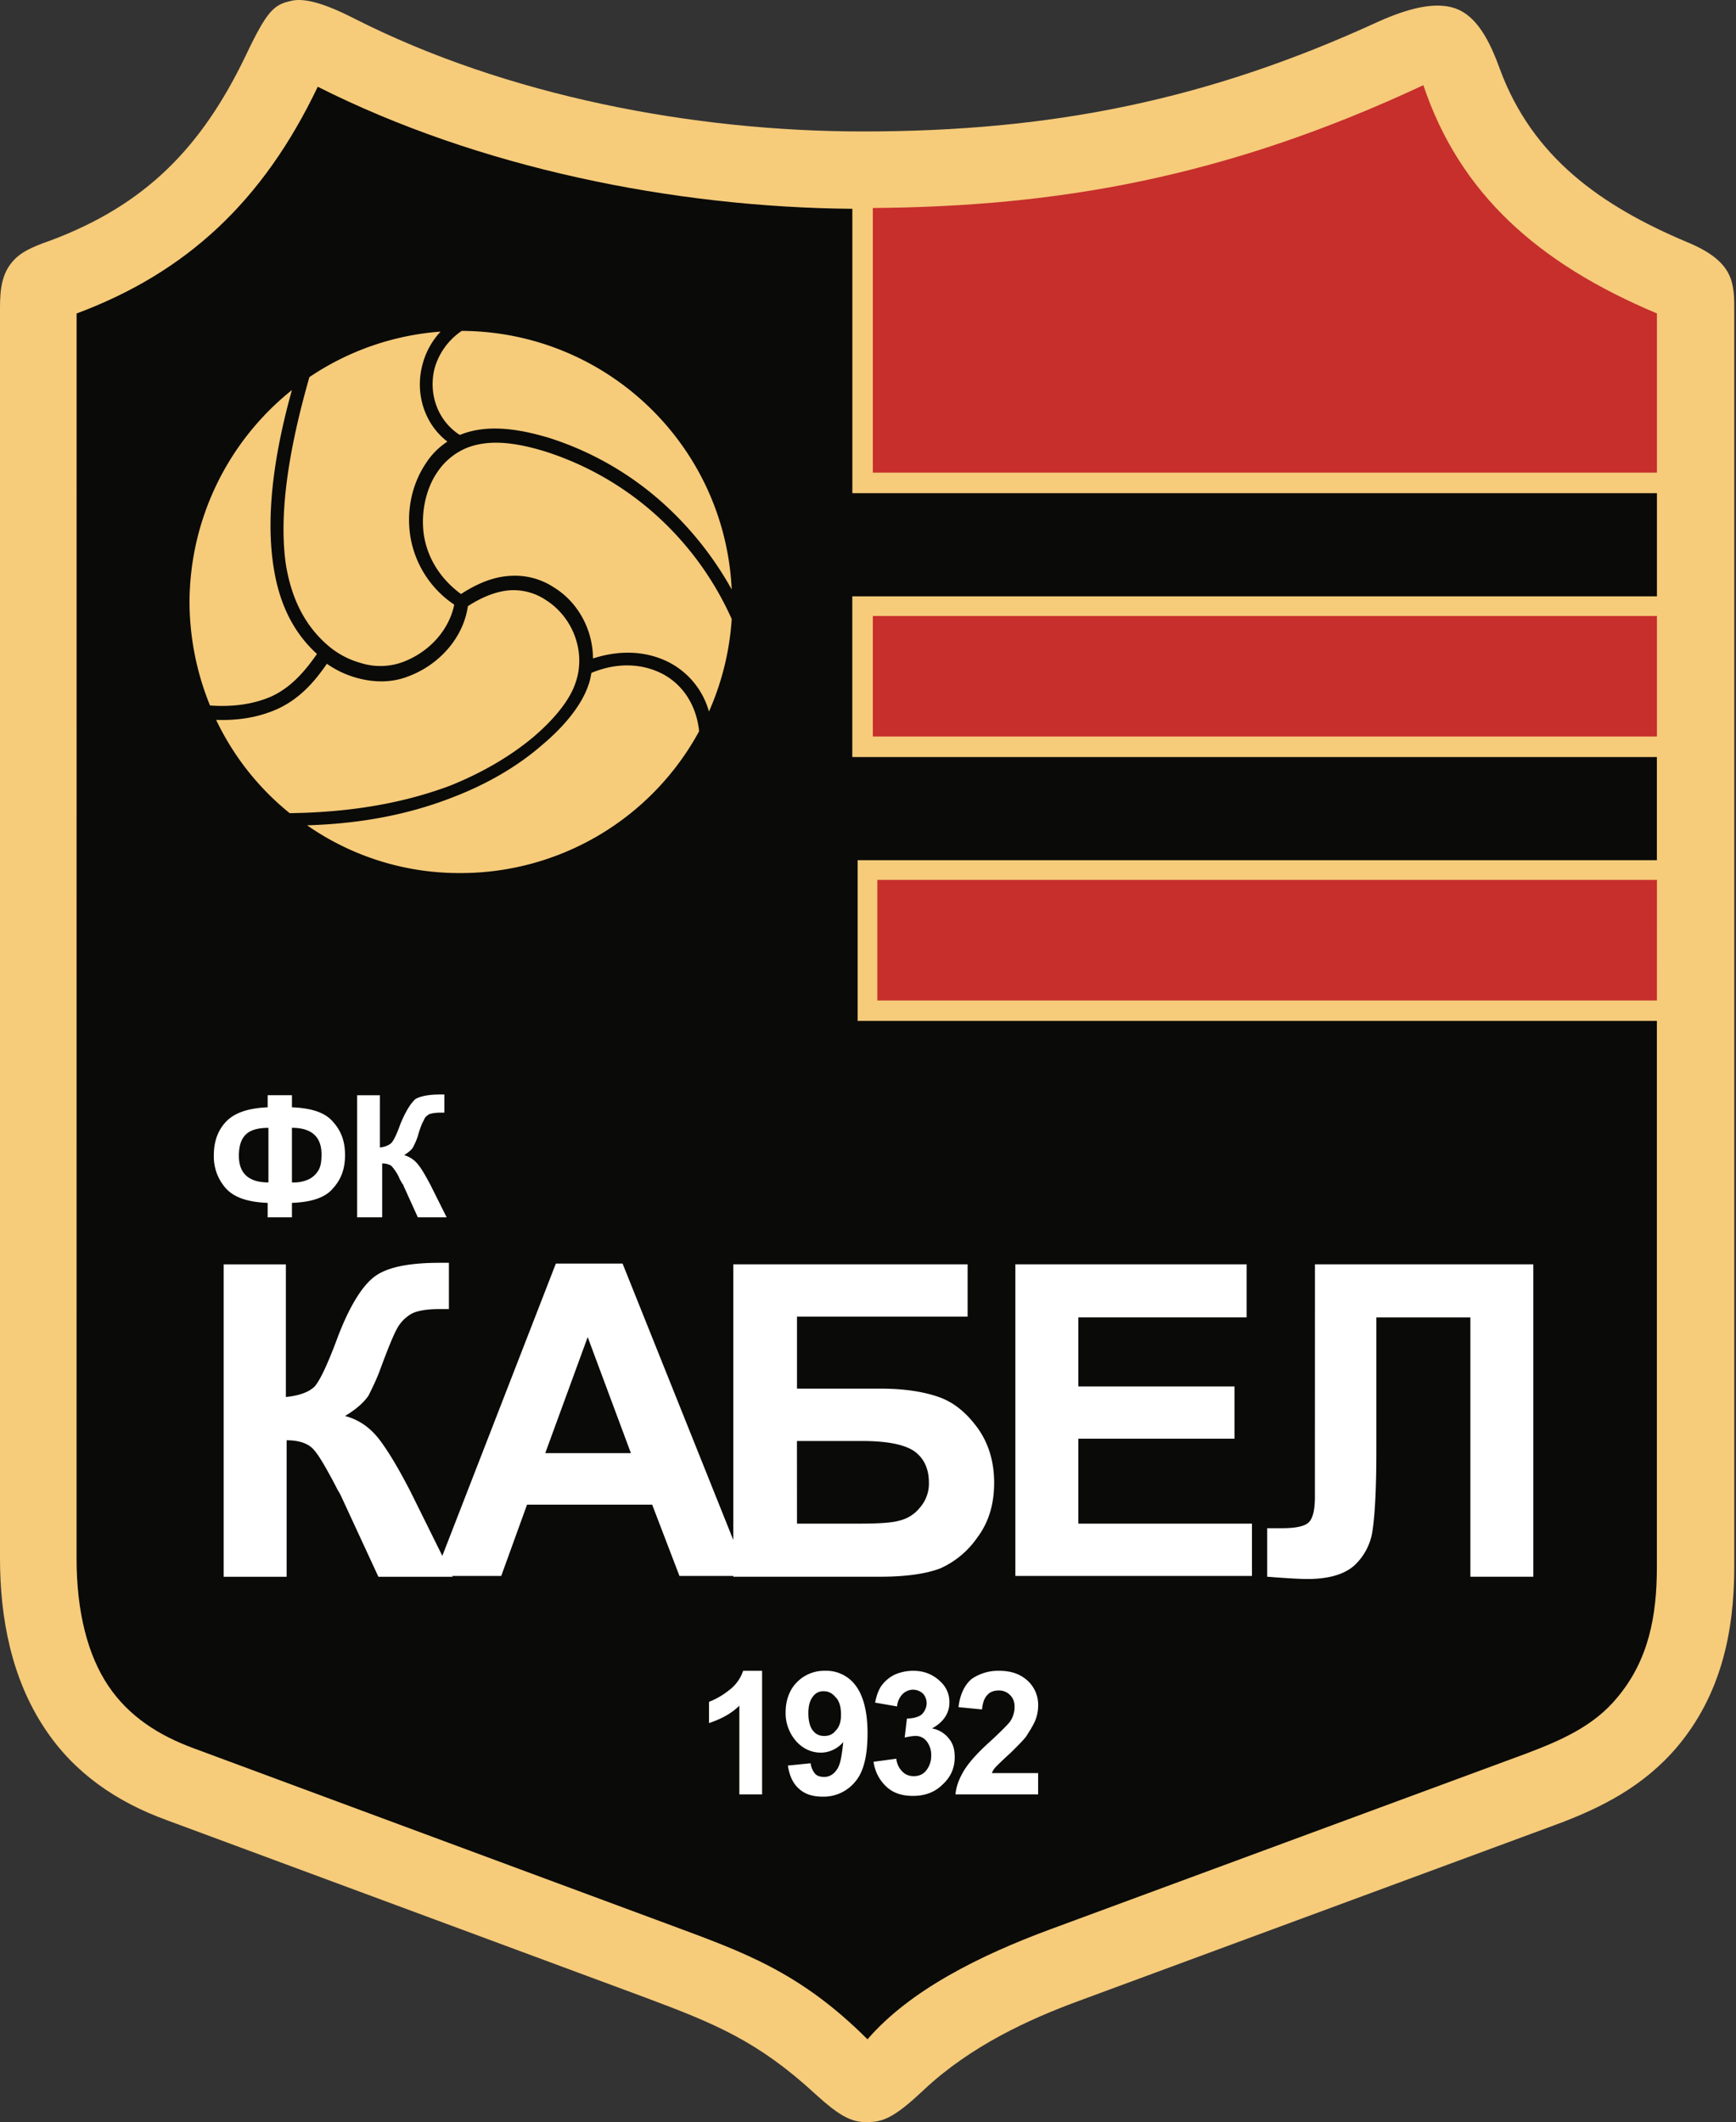 <svg xmlns="http://www.w3.org/2000/svg" width="409" height="500" fill="none">
  <rect width="100%" height="100%" fill="#333333" stroke="none"/>
  <path fill="#f6cb7a" fill-rule="evenodd" d="M11.8 56.7c22.5-8.4 35.72-21.98 46.09-43.6 5-10.53 6.6-11.96 10.54-12.86 2.68-.71 6.96 0 15 4.11 35.91 18.23 79.86 26.62 119.88 26.62 44.3 0 81.11-7.32 121.49-25.9 6.79-3.04 13.4-4.83 18.22-3.04 4.83 1.79 7.86 7.32 10.37 14.3 7.68 20.72 23.76 32.15 44.12 40.73 11.26 4.64 11.08 9.82 11.08 16.43v295.68c0 15.54-3.22 30.2-13.4 42.34-7.86 9.3-17.87 14.47-29.12 18.58l-112.2 41.45c-11.61 4.29-25.19 10.54-36.09 20.73-6.25 5.9-9.1 7.5-12.5 7.68-4.29.36-7.15-1.07-13.22-6.61-13.58-12.5-23.77-16.62-40.02-22.7L39.3 428.85c-11.79-4.28-21.8-11.07-28.76-21.61C2.68 395.43 0 381.14 0 367.2V72.6c0-4.29.36-8.22 3.22-11.26 1.6-1.78 3.93-3.03 8.57-4.64" clip-rule="evenodd"/>
  <path fill="#0a0a08" fill-rule="evenodd" d="M18.05 73.86C43.95 64.2 62 47.4 74.86 20.44c37.88 19.11 83.79 28.4 125.95 28.76v67h189.56v24.3H200.8v37.87h189.56v24.3h-188.3v37.87h188.3v128.64c0 11.61-1.97 21.97-9.3 30.73-5.53 6.78-13.39 10.18-21.43 13.22l-112.2 41.44c-16.43 6.08-33.05 14.3-43.05 25.91-15.9-15.9-29.3-20.55-46.1-26.8l-112.73-41.8c-8.22-3.04-15.19-7.5-20.01-14.65s-7.5-17.33-7.5-30.02z" clip-rule="evenodd"/>
  <path fill="#c62f2c" fill-rule="evenodd" d="M390.37 111.36H205.64V49.01c43.05-.35 82.72-6.96 129.7-28.94 8.58 25.55 26.98 41.98 55.03 53.78z" clip-rule="evenodd"/>
  <path fill="#c62f2c" d="M390.37 145.13H205.64v28.4h184.73zm0 62.18H206.7v28.4h183.66z"/>
  <path fill="#fff" fill-rule="evenodd" d="M63.24 278.6v-12.87q-3.75 0-5.36 1.6c-1.07 1.08-1.6 2.69-1.6 5 0 4.12 2.32 6.26 6.96 6.26m5.54 0a8.6 8.6 0 0 0 3.93-.72 5.4 5.4 0 0 0 2.32-2.15c.54-.89.72-2.14.72-3.75 0-4.1-2.32-6.25-6.97-6.25zm0 4.82v3.4h-5.72v-3.4c-4.64-.18-7.86-1.25-9.82-3.4a11.2 11.2 0 0 1-2.86-7.86c0-3.4 1.07-6.07 3.04-8.04q2.94-2.94 9.64-3.22v-2.85h5.72v2.85c4.65.18 7.86 1.26 9.65 3.4 1.96 2.14 2.86 4.64 2.86 7.86s-.9 5.72-2.86 7.86c-1.79 2.15-5 3.22-9.65 3.4m14.83-25.36h5.9v12.32q1.87-.27 2.68-1.07c.53-.54 1.25-1.96 2.14-4.47 1.25-3.03 2.5-5 3.58-5.9q1.87-1.06 5.9-1.06h.88v4.28h-.89c-1.25 0-2.14.18-2.68.36-.53.36-1.07.72-1.25 1.43-.36.54-.9 1.79-1.43 3.75a17 17 0 0 1-1.07 2.5c-.36.72-1.07 1.25-2.14 1.97a6.4 6.4 0 0 1 3.21 2.14c.9 1.08 1.79 2.68 2.86 4.65l3.93 7.86h-6.79l-3.4-7.5c0-.18-.17-.36-.35-.54 0-.18-.36-.54-.71-1.43a11 11 0 0 0-1.8-2.68 4 4 0 0 0-2.14-.54v12.69h-5.9v-28.76zm-31.09 39.84h14.83v31.26c3.4-.35 5.54-1.25 6.8-2.5 1.24-1.43 3.03-5.18 5.35-11.43 3.04-8.04 6.25-12.87 9.3-14.83 3.03-1.96 8.03-2.86 14.82-2.86h2.14v10.9h-2.14c-3.04 0-5.18.36-6.61 1.07a9 9 0 0 0-3.4 3.4c-.89 1.6-2.14 4.64-3.93 9.47-.89 2.5-1.96 4.64-2.85 6.43-1.08 1.6-2.86 3.21-5.54 4.82 3.4.9 6.07 2.86 8.22 5.72 2.14 2.86 4.46 6.79 7.14 11.97l10 20.19h-17.5l-8.76-18.94a16 16 0 0 0-.89-1.61c-.18-.36-.71-1.43-1.79-3.4-1.96-3.57-3.39-5.89-4.64-6.78s-3.04-1.43-5.54-1.43v32.16H52.7v-73.61z" clip-rule="evenodd"/>
  <path fill="#fff" fill-rule="evenodd" d="m148.64 342.37-10.18-27.34-10 27.34zm27.52 28.94h-16.08l-6.43-16.8h-29.48l-6.08 16.8h-15.72l28.59-73.6h15.72z" clip-rule="evenodd"/>
  <path fill="#fff" fill-rule="evenodd" d="M187.77 358.98h14.47c4.64 0 7.86-.18 9.65-.71a8.7 8.7 0 0 0 4.82-3.04 8.6 8.6 0 0 0 2.14-5.9c0-3.39-1.25-5.89-3.57-7.5-2.5-1.6-6.6-2.32-12.32-2.32h-15.2zm-14.83-61.1h55.03v12.33h-40.2v16.97h19.83c5.54 0 10 .72 13.58 1.97 3.57 1.25 6.6 3.75 9.29 7.5 2.5 3.58 3.75 7.86 3.75 12.69 0 5-1.25 9.29-3.93 12.86a21 21 0 0 1-8.75 7.32c-3.22 1.25-8.04 1.97-14.12 1.97h-34.66v-73.6zm66.28 73.43v-73.43h54.49v12.5h-39.66v16.27h36.8v12.32h-36.8v20.01h40.91v12.33zm70.58-73.43h51.45v73.61h-14.83v-61.1h-22.15v31.44c0 8.94-.36 15.19-.9 18.76a13.8 13.8 0 0 1-4.46 8.4c-2.33 1.96-5.9 3.04-10.9 3.04-1.79 0-4.83-.18-9.47-.54v-11.43h3.4c3.03 0 5.18-.36 6.25-1.25 1.07-.9 1.6-2.86 1.6-6.26zM179.73 422.77h-5.54v-20.9c-1.97 1.96-4.47 3.21-7.15 4.1v-5a18 18 0 0 0 4.65-2.68 9.6 9.6 0 0 0 3.4-4.64h4.46v29.12zm18.41-18.76c0-1.79-.36-3.21-1.25-4.1-.9-1.08-1.8-1.44-2.86-1.44a2.9 2.9 0 0 0-2.5 1.25c-.72.9-1.08 2.15-1.08 3.93s.36 3.22 1.08 4.11c.71.9 1.6 1.25 2.68 1.25 1.07 0 1.96-.35 2.67-1.25.9-.9 1.26-2.14 1.26-3.75m-12.51 11.97 5.36-.54a4.6 4.6 0 0 0 1.07 2.5c.54.54 1.25.72 2.15.72 1.07 0 2.14-.54 2.85-1.6.9-1.08 1.25-3.22 1.61-6.62a7 7 0 0 1-5.18 2.5q-3.48 0-5.9-2.68a10 10 0 0 1-2.5-6.78c0-2.86.9-5.37 2.68-7.15a9 9 0 0 1 6.61-2.68 8.6 8.6 0 0 1 7.15 3.4c1.79 2.31 2.86 6.07 2.86 11.25 0 5.36-.9 9.11-2.86 11.43a9.6 9.6 0 0 1-7.68 3.58c-2.32 0-4.11-.54-5.54-1.8-1.43-1.24-2.32-3.03-2.68-5.53m20.18-.89 5.36-.72a5 5 0 0 0 1.43 3.04q1.07 1.07 2.68 1.07c1.07 0 2.15-.36 2.86-1.25a5.4 5.4 0 0 0 1.25-3.57 5.2 5.2 0 0 0-1.07-3.4 3.2 3.2 0 0 0-2.68-1.25c-.72 0-1.6.18-2.5.36l.53-4.47c1.43 0 2.68-.35 3.4-.89a3.8 3.8 0 0 0 1.25-2.68c0-.9-.36-1.79-.9-2.32a3.4 3.4 0 0 0-2.32-.9c-.9 0-1.78.36-2.5 1.08a4.7 4.7 0 0 0-1.25 2.86l-5.18-.9c.36-1.78.9-3.21 1.6-4.1a8.4 8.4 0 0 1 3.04-2.5 11 11 0 0 1 4.3-.9c2.67 0 4.82.9 6.6 2.68a6.5 6.5 0 0 1 1.97 4.82c0 2.5-1.43 4.65-4.11 6.08a6.4 6.4 0 0 1 3.93 2.32c1.07 1.25 1.43 2.68 1.43 4.46 0 2.5-.9 4.65-2.86 6.44q-2.68 2.68-6.97 2.68c-2.68 0-4.82-.72-6.43-2.33a9.7 9.7 0 0 1-2.86-5.71m38.77 2.5v5.18h-19.47c.18-1.97.9-3.75 1.96-5.54 1.08-1.79 3.04-4.1 6.26-6.97 2.5-2.32 4.1-3.93 4.64-4.64a6.3 6.3 0 0 0 1.07-3.4c0-1.25-.35-2.14-1.07-2.85a3.6 3.6 0 0 0-2.68-1.08c-1.07 0-2.14.36-2.68 1.08-.71.71-1.07 1.78-1.25 3.39l-5.54-.54c.36-3.03 1.43-5.18 3.04-6.6a11 11 0 0 1 6.43-1.97c2.86 0 5 .71 6.8 2.32a7.7 7.7 0 0 1 2.5 5.72c0 1.25-.19 2.5-.72 3.75-.54 1.25-1.25 2.32-2.15 3.75-.71.9-1.96 2.15-3.57 3.75a90 90 0 0 0-3.4 3.22q-.8.8-1.06 1.6h10.9z" clip-rule="evenodd"/>
  <path fill="#f6cb7a" fill-rule="evenodd" d="M72.9 88.85a63.5 63.5 0 0 1 30.9-10.72A18 18 0 0 0 99.51 86c-1.78 6.8.54 13.94 5.9 18.05a17 17 0 0 0-5 5c-3.4 5-4.65 11.25-3.76 17.15a24 24 0 0 0 10.37 16.26c-1.25 6.07-5.9 11.08-11.8 13.4a15.3 15.3 0 0 1-10.18.36 20 20 0 0 1-7.32-3.76c-6.08-5-9.12-11.79-10.37-19.47-1.96-13.58 1.61-30.37 5.54-44.13m-23.41 77.36a65 65 0 0 1-4.83-24.3A64.2 64.2 0 0 1 68.78 91.9c-3.75 13.4-6.43 28.76-4.28 41.98 1.25 7.86 4.28 14.83 10.18 20.2-2.86 4.1-6.08 7.85-10.72 10-4.47 1.96-9.47 2.5-14.47 2.14m18.76 25.37a63 63 0 0 1-17.33-21.98c5 .18 9.82-.53 14.29-2.5 5.18-2.32 8.75-6.25 11.8-10.72a23 23 0 0 0 7.32 3.4c4.1 1.07 8.21 1.07 12.14-.54 6.97-2.68 12.69-8.93 13.76-16.43 3.04-1.97 6.61-3.58 10.19-3.76a13.7 13.7 0 0 1 8.21 2.33c6.44 4.1 9.47 12.32 6.97 19.47-1.6 4.82-6.07 9.47-9.82 12.69-5.72 4.82-12.69 8.75-19.84 11.6-11.97 4.47-24.65 6.26-37.7 6.44m96.47-19.3a63.9 63.9 0 0 1-56.28 33.41 62.6 62.6 0 0 1-36.08-11.25c11.97-.36 23.58-2.32 34.83-6.8 7.33-2.85 14.65-6.96 20.55-12.14 4.29-3.57 9.11-8.75 10.9-14.11.36-.9.53-1.97.71-2.86 5.54-2.32 11.62-2.5 16.97.35 5.19 2.86 7.87 8.05 8.4 13.4m7.68-26.44a64 64 0 0 1-5.36 21.8 18.7 18.7 0 0 0-9.1-11.43c-5.72-3.04-12.16-3.04-18.23-1.08 0-6.6-3.4-13.22-9.29-16.8a16.6 16.6 0 0 0-10-2.67c-4.3.18-8.22 1.97-11.8 4.29-4.64-3.4-7.86-8.22-8.75-13.94-.72-5 .36-10.72 3.21-14.83a15.4 15.4 0 0 1 6.61-5.54c5.9-2.5 12.87-1.07 18.76.72a71.6 71.6 0 0 1 27.88 16.61 73 73 0 0 1 16.07 22.87m-63.6-67.89c34.13.18 62 26.98 63.6 60.93a79 79 0 0 0-13.93-18.23 73.6 73.6 0 0 0-29.12-17.5c-6.61-1.97-14.3-3.4-20.9-.72h-.18c-5.19-3.4-7.33-9.65-5.9-15.54a15.8 15.8 0 0 1 6.43-8.94" clip-rule="evenodd"/>
</svg>
